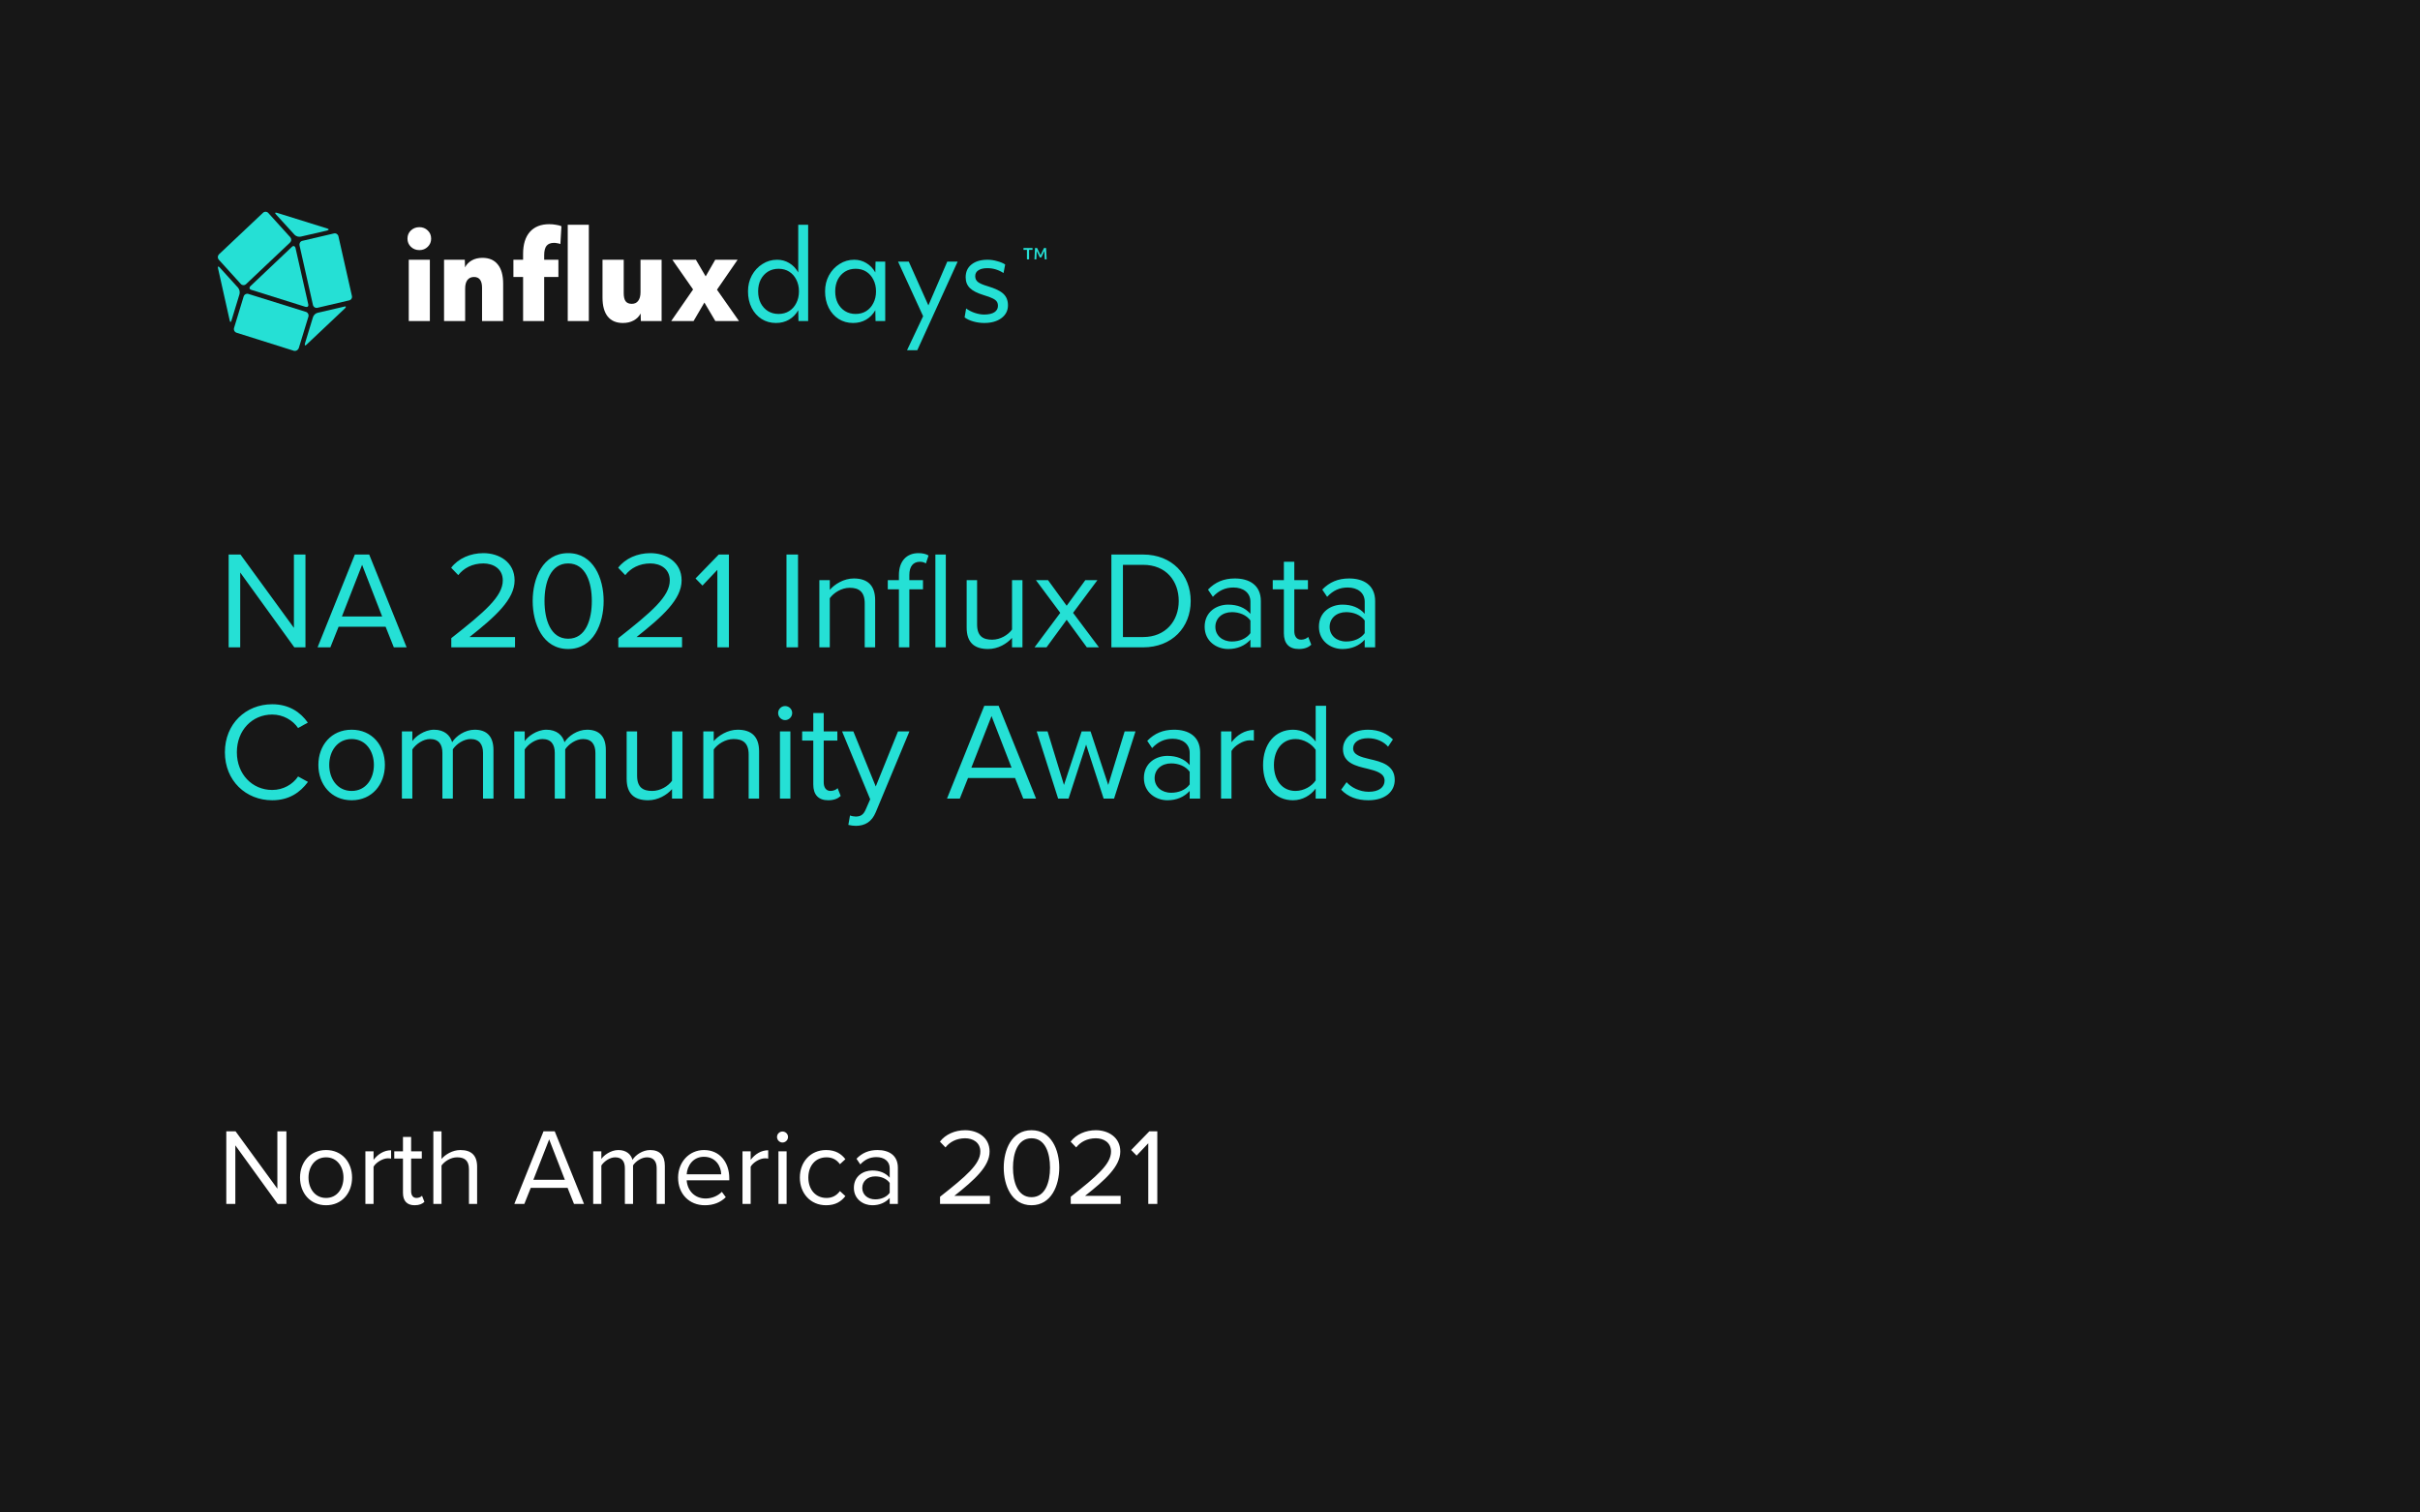 <?xml version="1.0" encoding="UTF-8"?> <svg xmlns="http://www.w3.org/2000/svg" width="400" height="250" viewBox="0 0 400 250" fill="none"><rect width="400" height="250" fill="black"></rect><rect width="400" height="250" fill="#171717"></rect><path fill-rule="evenodd" clip-rule="evenodd" d="M36.041 44.365L37.966 52.961C38.026 53.297 38.181 53.297 38.265 52.961L39.587 48.623C39.632 48.438 39.634 48.245 39.593 48.059C39.551 47.873 39.467 47.7 39.348 47.553L36.312 44.211C36.101 43.959 35.944 44.029 36.041 44.365Z" fill="#25E0D5"></path><path d="M69.317 41.341C68.764 41.341 68.296 41.157 67.91 40.79C67.538 40.424 67.351 39.978 67.351 39.454C67.351 38.904 67.538 38.452 67.91 38.098C68.296 37.732 68.764 37.548 69.317 37.548C69.869 37.548 70.332 37.732 70.704 38.098C71.077 38.452 71.263 38.904 71.263 39.454C71.263 39.978 71.077 40.424 70.704 40.79C70.332 41.157 69.869 41.341 69.317 41.341ZM67.563 53.072V42.932H71.051V53.072H67.563ZM73.397 53.072V42.932H76.827L76.865 44.19C77.122 43.692 77.501 43.306 78.002 43.031C78.503 42.755 79.081 42.618 79.736 42.618C80.854 42.618 81.701 42.985 82.28 43.718C82.87 44.439 83.166 45.5 83.166 46.901V53.072H79.678V47.57C79.678 46.377 79.235 45.782 78.349 45.782C77.874 45.782 77.508 45.952 77.251 46.292C77.007 46.62 76.885 47.092 76.885 47.707V53.072H73.397ZM86.461 53.072V45.782H84.861V42.932H86.461V41.95C86.461 40.391 86.833 39.186 87.578 38.334C88.336 37.483 89.403 37.057 90.777 37.057C91.175 37.057 91.548 37.09 91.895 37.155C92.254 37.208 92.556 37.286 92.8 37.391L92.627 40.338C92.486 40.273 92.312 40.227 92.107 40.201C91.914 40.162 91.734 40.142 91.567 40.142C91.015 40.142 90.604 40.306 90.334 40.633C90.077 40.961 89.948 41.478 89.948 42.186V42.932H92.299V45.782H89.948V53.072H86.461ZM93.841 53.072V37.155H97.328V53.072H93.841ZM102.96 53.386C101.868 53.386 101.033 53.032 100.455 52.325C99.877 51.604 99.588 50.556 99.588 49.181V42.932H103.095V48.454C103.095 49.056 103.198 49.502 103.403 49.79C103.621 50.078 103.962 50.222 104.424 50.222C104.887 50.222 105.24 50.059 105.484 49.731C105.741 49.391 105.87 48.912 105.87 48.297V42.932H109.357V53.072H105.927L105.889 51.814C105.632 52.312 105.247 52.698 104.732 52.973C104.231 53.248 103.641 53.386 102.96 53.386ZM110.938 53.072L114.56 47.845L111.13 42.932H115.023L116.641 45.683L118.221 42.932H121.921L118.51 47.884L122.152 53.072H118.241L116.429 50.006L114.637 53.072H110.938Z" fill="white"></path><path d="M128.26 53.386C127.374 53.386 126.577 53.163 125.871 52.718C125.177 52.273 124.631 51.657 124.233 50.871C123.835 50.072 123.636 49.168 123.636 48.159C123.636 47.19 123.848 46.312 124.272 45.526C124.708 44.727 125.293 44.098 126.025 43.64C126.757 43.168 127.566 42.932 128.453 42.932C129.185 42.932 129.853 43.116 130.457 43.483C131.073 43.849 131.568 44.367 131.941 45.035V37.155H133.578V53.072H131.979L131.941 51.283C131.555 51.952 131.048 52.469 130.418 52.836C129.789 53.203 129.069 53.386 128.26 53.386ZM128.684 51.893C129.352 51.893 129.936 51.735 130.437 51.421C130.938 51.107 131.33 50.668 131.613 50.105C131.908 49.541 132.056 48.893 132.056 48.159C132.056 47.425 131.908 46.777 131.613 46.214C131.33 45.651 130.938 45.212 130.437 44.897C129.936 44.583 129.352 44.426 128.684 44.426C128.029 44.426 127.444 44.583 126.931 44.897C126.43 45.212 126.031 45.651 125.736 46.214C125.453 46.777 125.312 47.425 125.312 48.159C125.312 48.893 125.453 49.541 125.736 50.105C126.031 50.668 126.43 51.107 126.931 51.421C127.444 51.735 128.029 51.893 128.684 51.893ZM140.999 53.386C140.113 53.386 139.317 53.163 138.61 52.718C137.916 52.273 137.37 51.657 136.972 50.871C136.574 50.072 136.375 49.168 136.375 48.159C136.375 47.19 136.587 46.312 137.011 45.526C137.448 44.727 138.032 44.098 138.764 43.64C139.497 43.168 140.306 42.932 141.192 42.932C141.924 42.932 142.592 43.116 143.196 43.483C143.812 43.849 144.307 44.367 144.68 45.035L144.718 43.247H146.318V53.072H144.718L144.68 51.283C144.294 51.952 143.787 52.469 143.158 52.836C142.528 53.203 141.809 53.386 140.999 53.386ZM141.423 51.893C142.091 51.893 142.676 51.735 143.177 51.421C143.678 51.107 144.069 50.668 144.352 50.105C144.648 49.541 144.795 48.893 144.795 48.159C144.795 47.425 144.648 46.777 144.352 46.214C144.069 45.651 143.678 45.212 143.177 44.897C142.676 44.583 142.091 44.426 141.423 44.426C140.768 44.426 140.184 44.583 139.67 44.897C139.169 45.212 138.771 45.651 138.475 46.214C138.193 46.777 138.051 47.425 138.051 48.159C138.051 48.893 138.193 49.541 138.475 50.105C138.771 50.668 139.169 51.107 139.67 51.421C140.184 51.735 140.768 51.893 141.423 51.893ZM149.923 57.886L152.582 52.266L148.44 43.247H150.212L153.45 50.478L156.571 43.247H158.286L151.619 57.886H149.923ZM162.676 53.386C162.073 53.386 161.469 53.301 160.865 53.131C160.274 52.96 159.799 52.737 159.439 52.462L159.69 50.989C160.101 51.29 160.576 51.532 161.115 51.716C161.668 51.899 162.188 51.991 162.676 51.991C163.396 51.991 163.955 51.866 164.353 51.617C164.751 51.355 164.95 51.002 164.95 50.556C164.95 50.268 164.886 50.032 164.757 49.849C164.629 49.653 164.398 49.476 164.064 49.319C163.73 49.148 163.248 48.971 162.618 48.788C161.539 48.46 160.769 48.067 160.306 47.609C159.844 47.15 159.613 46.554 159.613 45.821C159.613 44.93 159.934 44.229 160.576 43.718C161.231 43.194 162.117 42.932 163.235 42.932C163.762 42.932 164.295 43.011 164.834 43.168C165.374 43.312 165.811 43.495 166.145 43.718L165.875 45.133C165.053 44.596 164.16 44.327 163.197 44.327C162.554 44.327 162.06 44.445 161.713 44.681C161.366 44.904 161.193 45.225 161.193 45.644C161.193 46.05 161.34 46.371 161.636 46.607C161.931 46.843 162.477 47.078 163.274 47.314C164.507 47.681 165.368 48.1 165.856 48.572C166.357 49.043 166.607 49.672 166.607 50.458C166.607 51.336 166.248 52.043 165.528 52.58C164.809 53.117 163.858 53.386 162.676 53.386Z" fill="#25E0D5"></path><path fill-rule="evenodd" clip-rule="evenodd" d="M52.48 50.873L57.711 49.65C57.791 49.633 57.868 49.6 57.935 49.552C58.002 49.503 58.059 49.441 58.101 49.369C58.143 49.297 58.17 49.217 58.181 49.134C58.191 49.051 58.184 48.966 58.161 48.886L55.936 39.047C55.896 38.885 55.794 38.745 55.654 38.659C55.513 38.573 55.344 38.548 55.185 38.588L49.956 39.811C49.798 39.853 49.662 39.956 49.579 40.099C49.495 40.243 49.471 40.414 49.51 40.575L51.728 50.414C51.769 50.577 51.87 50.716 52.011 50.802C52.152 50.888 52.321 50.914 52.48 50.873Z" fill="#25E0D5"></path><path fill-rule="evenodd" clip-rule="evenodd" d="M50.678 56.953L57.02 50.965C57.258 50.719 57.198 50.568 56.869 50.689L52.51 51.699C52.33 51.744 52.164 51.835 52.027 51.963C51.891 52.092 51.788 52.253 51.728 52.432L50.406 56.771C50.316 57.107 50.436 57.199 50.678 56.953Z" fill="#25E0D5"></path><path fill-rule="evenodd" clip-rule="evenodd" d="M39.107 54.999L48.604 57.992C48.766 58.023 48.934 57.993 49.077 57.91C49.22 57.826 49.33 57.693 49.386 57.535L50.977 52.34C51 52.259 51.007 52.174 50.998 52.09C50.989 52.006 50.963 51.925 50.923 51.851C50.883 51.778 50.829 51.712 50.765 51.66C50.7 51.607 50.626 51.568 50.546 51.545L41.05 48.581C40.889 48.534 40.716 48.554 40.57 48.636C40.423 48.718 40.315 48.856 40.268 49.02L38.687 54.204C38.64 54.366 38.658 54.541 38.737 54.69C38.815 54.839 38.948 54.95 39.107 54.999Z" fill="#25E0D5"></path><path fill-rule="evenodd" clip-rule="evenodd" d="M43.466 35.176L36.191 42.042C36.075 42.155 36.006 42.311 36 42.475C35.995 42.639 36.052 42.799 36.161 42.92L39.798 46.932C39.91 47.053 40.065 47.124 40.228 47.13C40.392 47.136 40.55 47.076 40.67 46.963L47.943 40.086C48.06 39.973 48.13 39.817 48.135 39.653C48.141 39.488 48.083 39.328 47.973 39.207L44.342 35.198C44.286 35.137 44.219 35.089 44.145 35.055C44.07 35.021 43.99 35.002 43.908 35C43.827 34.998 43.746 35.013 43.67 35.043C43.594 35.073 43.524 35.118 43.466 35.176Z" fill="#25E0D5"></path><path fill-rule="evenodd" clip-rule="evenodd" d="M50.497 50.719C50.828 50.812 51.037 50.63 50.949 50.28L48.845 40.992C48.755 40.657 48.483 40.564 48.244 40.808L41.392 47.299C41.151 47.542 41.211 47.817 41.541 47.909L50.497 50.719Z" fill="#25E0D5"></path><path fill-rule="evenodd" clip-rule="evenodd" d="M54.074 37.765L45.778 35.176C45.449 35.084 45.389 35.207 45.658 35.481L48.694 38.812C48.83 38.942 48.995 39.037 49.175 39.088C49.354 39.14 49.543 39.147 49.726 39.108L54.084 38.101C54.405 38.008 54.405 37.855 54.074 37.765Z" fill="#25E0D5"></path><path d="M169.743 42.872V41.301H169.17V40.991H170.666V41.301H170.097V42.872H169.743ZM170.985 42.872L171.08 40.991H171.424L171.988 42.186L172.561 40.991H172.905L173 42.872H172.686L172.626 41.479L172.117 42.547H171.868L171.354 41.469L171.299 42.872H170.985Z" fill="#25E0D5"></path><path d="M48.65 107H50.49V91.659H48.581V103.78L39.749 91.659H37.794V107H39.703V94.626L48.65 107ZM65.095 107H67.211L61.024 91.659H58.655L52.491 107H54.607L55.964 103.596H63.738L65.095 107ZM59.851 93.361L63.163 101.894H56.516L59.851 93.361ZM74.594 107H85.129V105.298H77.608C81.885 101.917 85.059 99.065 85.059 95.937C85.059 92.878 82.46 91.429 79.907 91.429C77.746 91.429 75.745 92.303 74.572 93.844L75.745 95.063C76.641 93.913 78.067 93.131 79.907 93.131C81.495 93.131 83.105 93.982 83.105 95.937C83.105 98.582 80.115 101.135 74.594 105.482V107ZM88.047 99.341C88.047 103.067 89.703 107.276 93.912 107.276C98.098 107.276 99.777 103.067 99.777 99.341C99.777 95.592 98.098 91.429 93.912 91.429C89.703 91.429 88.047 95.592 88.047 99.341ZM97.822 99.341C97.822 102.4 96.833 105.574 93.912 105.574C90.991 105.574 90.002 102.4 90.002 99.341C90.002 96.282 90.991 93.131 93.912 93.131C96.833 93.131 97.822 96.282 97.822 99.341ZM102.199 107H112.733V105.298H105.212C109.49 101.917 112.664 99.065 112.664 95.937C112.664 92.878 110.065 91.429 107.512 91.429C105.35 91.429 103.349 92.303 102.176 93.844L103.349 95.063C104.246 93.913 105.672 93.131 107.512 93.131C109.099 93.131 110.709 93.982 110.709 95.937C110.709 98.582 107.719 101.135 102.199 105.482V107ZM118.573 107H120.482V91.659H118.803L114.962 95.615L116.112 96.788L118.573 94.189V107ZM129.996 107H131.905V91.659H129.996V107ZM142.928 107H144.653V99.203C144.653 96.788 143.434 95.615 141.111 95.615C139.455 95.615 137.937 96.581 137.155 97.501V95.891H135.43V107H137.155V98.881C137.799 97.984 139.087 97.156 140.444 97.156C141.939 97.156 142.928 97.777 142.928 99.732V107ZM148.581 107H150.306V97.409H152.56V95.891H150.306V95.04C150.306 93.637 150.927 92.855 152.054 92.855C152.491 92.855 152.79 92.97 153.043 93.131L153.48 91.82C153.043 91.544 152.445 91.429 151.801 91.429C149.869 91.429 148.581 92.74 148.581 95.04V95.891H146.741V97.409H148.581V107ZM154.607 107H156.332V91.659H154.607V107ZM167.276 107H169.001V95.891H167.276V104.056C166.632 104.953 165.344 105.735 163.987 105.735C162.492 105.735 161.503 105.16 161.503 103.205V95.891H159.778V103.734C159.778 106.149 160.997 107.276 163.32 107.276C164.976 107.276 166.425 106.402 167.276 105.436V107ZM179.645 107H181.646L177.368 101.296L181.393 95.891H179.392L176.31 100.123L173.228 95.891H171.227L175.252 101.296L170.997 107H172.975L176.31 102.446L179.645 107ZM183.7 107H188.944C193.705 107 196.81 103.711 196.81 99.341C196.81 94.994 193.705 91.659 188.944 91.659H183.7V107ZM185.609 105.298V93.361H188.944C192.739 93.361 194.832 96.029 194.832 99.341C194.832 102.63 192.67 105.298 188.944 105.298H185.609ZM206.682 107H208.407V99.364C208.407 96.673 206.452 95.615 204.106 95.615C202.289 95.615 200.863 96.213 199.667 97.455L200.472 98.651C201.461 97.593 202.542 97.11 203.876 97.11C205.486 97.11 206.682 97.961 206.682 99.456V101.457C205.785 100.422 204.52 99.939 203.002 99.939C201.116 99.939 199.115 101.112 199.115 103.596C199.115 106.011 201.116 107.276 203.002 107.276C204.497 107.276 205.762 106.747 206.682 105.735V107ZM206.682 104.654C206.015 105.574 204.842 106.034 203.623 106.034C202.013 106.034 200.886 105.022 200.886 103.619C200.886 102.193 202.013 101.181 203.623 101.181C204.842 101.181 206.015 101.641 206.682 102.561V104.654ZM214.671 107.276C215.683 107.276 216.304 106.977 216.741 106.563L216.235 105.275C216.005 105.528 215.545 105.735 215.062 105.735C214.303 105.735 213.935 105.137 213.935 104.309V97.409H216.189V95.891H213.935V92.855H212.21V95.891H210.37V97.409H212.21V104.677C212.21 106.333 213.038 107.276 214.671 107.276ZM225.571 107H227.296V99.364C227.296 96.673 225.341 95.615 222.995 95.615C221.178 95.615 219.752 96.213 218.556 97.455L219.361 98.651C220.35 97.593 221.431 97.11 222.765 97.11C224.375 97.11 225.571 97.961 225.571 99.456V101.457C224.674 100.422 223.409 99.939 221.891 99.939C220.005 99.939 218.004 101.112 218.004 103.596C218.004 106.011 220.005 107.276 221.891 107.276C223.386 107.276 224.651 106.747 225.571 105.735V107ZM225.571 104.654C224.904 105.574 223.731 106.034 222.512 106.034C220.902 106.034 219.775 105.022 219.775 103.619C219.775 102.193 220.902 101.181 222.512 101.181C223.731 101.181 224.904 101.641 225.571 102.561V104.654ZM44.993 132.276C47.776 132.276 49.616 130.988 50.904 129.24L49.271 128.343C48.397 129.654 46.81 130.574 44.993 130.574C41.704 130.574 39.151 127.975 39.151 124.341C39.151 120.684 41.704 118.108 44.993 118.108C46.81 118.108 48.397 119.051 49.271 120.339L50.881 119.442C49.662 117.717 47.776 116.406 44.993 116.406C40.646 116.406 37.173 119.626 37.173 124.341C37.173 129.056 40.646 132.276 44.993 132.276ZM58.121 132.276C61.502 132.276 63.618 129.654 63.618 126.434C63.618 123.214 61.502 120.615 58.121 120.615C54.74 120.615 52.624 123.214 52.624 126.434C52.624 129.654 54.74 132.276 58.121 132.276ZM58.121 130.735C55.752 130.735 54.418 128.711 54.418 126.434C54.418 124.18 55.752 122.156 58.121 122.156C60.49 122.156 61.801 124.18 61.801 126.434C61.801 128.711 60.49 130.735 58.121 130.735ZM79.839 132H81.564V123.973C81.564 121.742 80.483 120.615 78.459 120.615C76.849 120.615 75.354 121.673 74.733 122.685C74.411 121.535 73.445 120.615 71.743 120.615C70.11 120.615 68.615 121.788 68.155 122.501V120.891H66.43V132H68.155V123.881C68.753 122.984 69.949 122.156 71.076 122.156C72.525 122.156 73.123 123.053 73.123 124.456V132H74.848V123.858C75.423 122.984 76.642 122.156 77.792 122.156C79.218 122.156 79.839 123.053 79.839 124.456V132ZM98.414 132H100.139V123.973C100.139 121.742 99.058 120.615 97.034 120.615C95.424 120.615 93.929 121.673 93.308 122.685C92.986 121.535 92.02 120.615 90.318 120.615C88.685 120.615 87.19 121.788 86.73 122.501V120.891H85.005V132H86.73V123.881C87.328 122.984 88.524 122.156 89.651 122.156C91.1 122.156 91.698 123.053 91.698 124.456V132H93.423V123.858C93.998 122.984 95.217 122.156 96.367 122.156C97.793 122.156 98.414 123.053 98.414 124.456V132ZM111.078 132H112.803V120.891H111.078V129.056C110.434 129.953 109.146 130.735 107.789 130.735C106.294 130.735 105.305 130.16 105.305 128.205V120.891H103.58V128.734C103.58 131.149 104.799 132.276 107.122 132.276C108.778 132.276 110.227 131.402 111.078 130.436V132ZM123.746 132H125.471V124.203C125.471 121.788 124.252 120.615 121.929 120.615C120.273 120.615 118.755 121.581 117.973 122.501V120.891H116.248V132H117.973V123.881C118.617 122.984 119.905 122.156 121.262 122.156C122.757 122.156 123.746 122.777 123.746 124.732V132ZM129.767 119.028C130.411 119.028 130.94 118.499 130.94 117.855C130.94 117.211 130.411 116.705 129.767 116.705C129.146 116.705 128.617 117.211 128.617 117.855C128.617 118.499 129.146 119.028 129.767 119.028ZM128.916 132H130.641V120.891H128.916V132ZM136.888 132.276C137.9 132.276 138.521 131.977 138.958 131.563L138.452 130.275C138.222 130.528 137.762 130.735 137.279 130.735C136.52 130.735 136.152 130.137 136.152 129.309V122.409H138.406V120.891H136.152V117.855H134.427V120.891H132.587V122.409H134.427V129.677C134.427 131.333 135.255 132.276 136.888 132.276ZM140.498 134.783L140.222 136.347C140.544 136.439 141.119 136.508 141.487 136.508C142.959 136.485 144.086 135.864 144.753 134.254L150.319 120.891H148.433L144.753 129.999L141.05 120.891H139.187L143.833 132.115L143.097 133.794C142.706 134.714 142.2 134.967 141.441 134.967C141.165 134.967 140.751 134.898 140.498 134.783ZM169.134 132H171.25L165.063 116.659H162.694L156.53 132H158.646L160.003 128.596H167.777L169.134 132ZM163.89 118.361L167.202 126.894H160.555L163.89 118.361ZM182.419 132H184.144L187.686 120.891H185.892L183.178 129.746L180.257 120.891H178.785L175.864 129.746L173.15 120.891H171.356L174.898 132H176.623L179.521 123.076L182.419 132ZM196.642 132H198.367V124.364C198.367 121.673 196.412 120.615 194.066 120.615C192.249 120.615 190.823 121.213 189.627 122.455L190.432 123.651C191.421 122.593 192.502 122.11 193.836 122.11C195.446 122.11 196.642 122.961 196.642 124.456V126.457C195.745 125.422 194.48 124.939 192.962 124.939C191.076 124.939 189.075 126.112 189.075 128.596C189.075 131.011 191.076 132.276 192.962 132.276C194.457 132.276 195.722 131.747 196.642 130.735V132ZM196.642 129.654C195.975 130.574 194.802 131.034 193.583 131.034C191.973 131.034 190.846 130.022 190.846 128.619C190.846 127.193 191.973 126.181 193.583 126.181C194.802 126.181 195.975 126.641 196.642 127.561V129.654ZM201.825 132H203.55V124.134C204.056 123.237 205.505 122.363 206.563 122.363C206.839 122.363 207.046 122.386 207.253 122.432V120.661C205.735 120.661 204.447 121.512 203.55 122.685V120.891H201.825V132ZM217.466 132H219.191V116.659H217.466V122.57C216.569 121.351 215.212 120.615 213.717 120.615C210.796 120.615 208.772 122.915 208.772 126.457C208.772 130.068 210.819 132.276 213.717 132.276C215.281 132.276 216.638 131.471 217.466 130.344V132ZM217.466 128.987C216.845 129.953 215.511 130.735 214.131 130.735C211.9 130.735 210.566 128.918 210.566 126.457C210.566 123.996 211.9 122.156 214.131 122.156C215.511 122.156 216.845 122.984 217.466 123.95V128.987ZM221.68 130.528C222.807 131.724 224.348 132.276 226.165 132.276C229.04 132.276 230.535 130.781 230.535 128.918C230.535 126.457 228.304 125.905 226.372 125.468C224.923 125.123 223.658 124.778 223.658 123.697C223.658 122.708 224.601 122.018 226.119 122.018C227.545 122.018 228.764 122.616 229.431 123.421L230.236 122.225C229.339 121.328 228.005 120.615 226.119 120.615C223.474 120.615 221.979 122.087 221.979 123.812C221.979 126.112 224.118 126.618 226.004 127.055C227.499 127.423 228.856 127.814 228.856 129.033C228.856 130.114 227.936 130.873 226.234 130.873C224.716 130.873 223.313 130.137 222.577 129.286L221.68 130.528Z" fill="#25E0D5"></path><path d="M45.9 199H47.34V186.994H45.846V196.48L38.934 186.994H37.404V199H38.898V189.316L45.9 199ZM53.892 199.216C56.538 199.216 58.194 197.164 58.194 194.644C58.194 192.124 56.538 190.09 53.892 190.09C51.246 190.09 49.59 192.124 49.59 194.644C49.59 197.164 51.246 199.216 53.892 199.216ZM53.892 198.01C52.038 198.01 50.994 196.426 50.994 194.644C50.994 192.88 52.038 191.296 53.892 191.296C55.746 191.296 56.772 192.88 56.772 194.644C56.772 196.426 55.746 198.01 53.892 198.01ZM60.395 199H61.745V192.844C62.141 192.142 63.275 191.458 64.103 191.458C64.319 191.458 64.481 191.476 64.643 191.512V190.126C63.455 190.126 62.447 190.792 61.745 191.71V190.306H60.395V199ZM68.532 199.216C69.324 199.216 69.81 198.982 70.152 198.658L69.756 197.65C69.576 197.848 69.216 198.01 68.838 198.01C68.244 198.01 67.956 197.542 67.956 196.894V191.494H69.72V190.306H67.956V187.93H66.606V190.306H65.166V191.494H66.606V197.182C66.606 198.478 67.254 199.216 68.532 199.216ZM77.513 199H78.863V192.862C78.863 190.972 77.909 190.09 76.091 190.09C74.777 190.09 73.589 190.846 72.977 191.566V186.994H71.627V199H72.977V192.646C73.499 191.944 74.507 191.296 75.551 191.296C76.721 191.296 77.513 191.746 77.513 193.276V199ZM94.876 199H96.532L91.69 186.994H89.836L85.012 199H86.668L87.73 196.336H93.814L94.876 199ZM90.772 188.326L93.364 195.004H88.162L90.772 188.326ZM108.541 199H109.891V192.718C109.891 190.972 109.045 190.09 107.461 190.09C106.201 190.09 105.031 190.918 104.545 191.71C104.293 190.81 103.537 190.09 102.205 190.09C100.927 190.09 99.757 191.008 99.397 191.566V190.306H98.047V199H99.397V192.646C99.865 191.944 100.801 191.296 101.683 191.296C102.817 191.296 103.285 191.998 103.285 193.096V199H104.635V192.628C105.085 191.944 106.039 191.296 106.939 191.296C108.055 191.296 108.541 191.998 108.541 193.096V199ZM112.08 194.644C112.08 197.362 113.934 199.216 116.508 199.216C117.93 199.216 119.1 198.748 119.964 197.884L119.316 197.002C118.632 197.704 117.624 198.1 116.634 198.1C114.762 198.1 113.61 196.732 113.502 195.094H120.54V194.752C120.54 192.142 118.992 190.09 116.364 190.09C113.88 190.09 112.08 192.124 112.08 194.644ZM116.346 191.206C118.326 191.206 119.19 192.808 119.208 194.104H113.502C113.574 192.772 114.492 191.206 116.346 191.206ZM122.727 199H124.077V192.844C124.473 192.142 125.607 191.458 126.435 191.458C126.651 191.458 126.813 191.476 126.975 191.512V190.126C125.787 190.126 124.779 190.792 124.077 191.71V190.306H122.727V199ZM129.334 188.848C129.838 188.848 130.252 188.434 130.252 187.93C130.252 187.426 129.838 187.03 129.334 187.03C128.848 187.03 128.434 187.426 128.434 187.93C128.434 188.434 128.848 188.848 129.334 188.848ZM128.668 199H130.018V190.306H128.668V199ZM132.207 194.644C132.207 197.236 133.953 199.216 136.545 199.216C138.129 199.216 139.065 198.568 139.731 197.704L138.831 196.876C138.255 197.65 137.517 198.01 136.617 198.01C134.763 198.01 133.611 196.57 133.611 194.644C133.611 192.718 134.763 191.296 136.617 191.296C137.517 191.296 138.255 191.638 138.831 192.43L139.731 191.602C139.065 190.738 138.129 190.09 136.545 190.09C133.953 190.09 132.207 192.07 132.207 194.644ZM147.059 199H148.409V193.024C148.409 190.918 146.879 190.09 145.043 190.09C143.621 190.09 142.505 190.558 141.569 191.53L142.199 192.466C142.973 191.638 143.819 191.26 144.863 191.26C146.123 191.26 147.059 191.926 147.059 193.096V194.662C146.357 193.852 145.367 193.474 144.179 193.474C142.703 193.474 141.137 194.392 141.137 196.336C141.137 198.226 142.703 199.216 144.179 199.216C145.349 199.216 146.339 198.802 147.059 198.01V199ZM147.059 197.164C146.537 197.884 145.619 198.244 144.665 198.244C143.405 198.244 142.523 197.452 142.523 196.354C142.523 195.238 143.405 194.446 144.665 194.446C145.619 194.446 146.537 194.806 147.059 195.526V197.164ZM155.378 199H163.622V197.668H157.736C161.084 195.022 163.568 192.79 163.568 190.342C163.568 187.948 161.534 186.814 159.536 186.814C157.844 186.814 156.278 187.498 155.36 188.704L156.278 189.658C156.98 188.758 158.096 188.146 159.536 188.146C160.778 188.146 162.038 188.812 162.038 190.342C162.038 192.412 159.698 194.41 155.378 197.812V199ZM165.906 193.006C165.906 195.922 167.202 199.216 170.496 199.216C173.772 199.216 175.086 195.922 175.086 193.006C175.086 190.072 173.772 186.814 170.496 186.814C167.202 186.814 165.906 190.072 165.906 193.006ZM173.556 193.006C173.556 195.4 172.782 197.884 170.496 197.884C168.21 197.884 167.436 195.4 167.436 193.006C167.436 190.612 168.21 188.146 170.496 188.146C172.782 188.146 173.556 190.612 173.556 193.006ZM176.982 199H185.226V197.668H179.34C182.688 195.022 185.172 192.79 185.172 190.342C185.172 187.948 183.138 186.814 181.14 186.814C179.448 186.814 177.882 187.498 176.964 188.704L177.882 189.658C178.584 188.758 179.7 188.146 181.14 188.146C182.382 188.146 183.642 188.812 183.642 190.342C183.642 192.412 181.302 194.41 176.982 197.812V199ZM189.796 199H191.29V186.994H189.976L186.97 190.09L187.87 191.008L189.796 188.974V199Z" fill="white"></path></svg> 